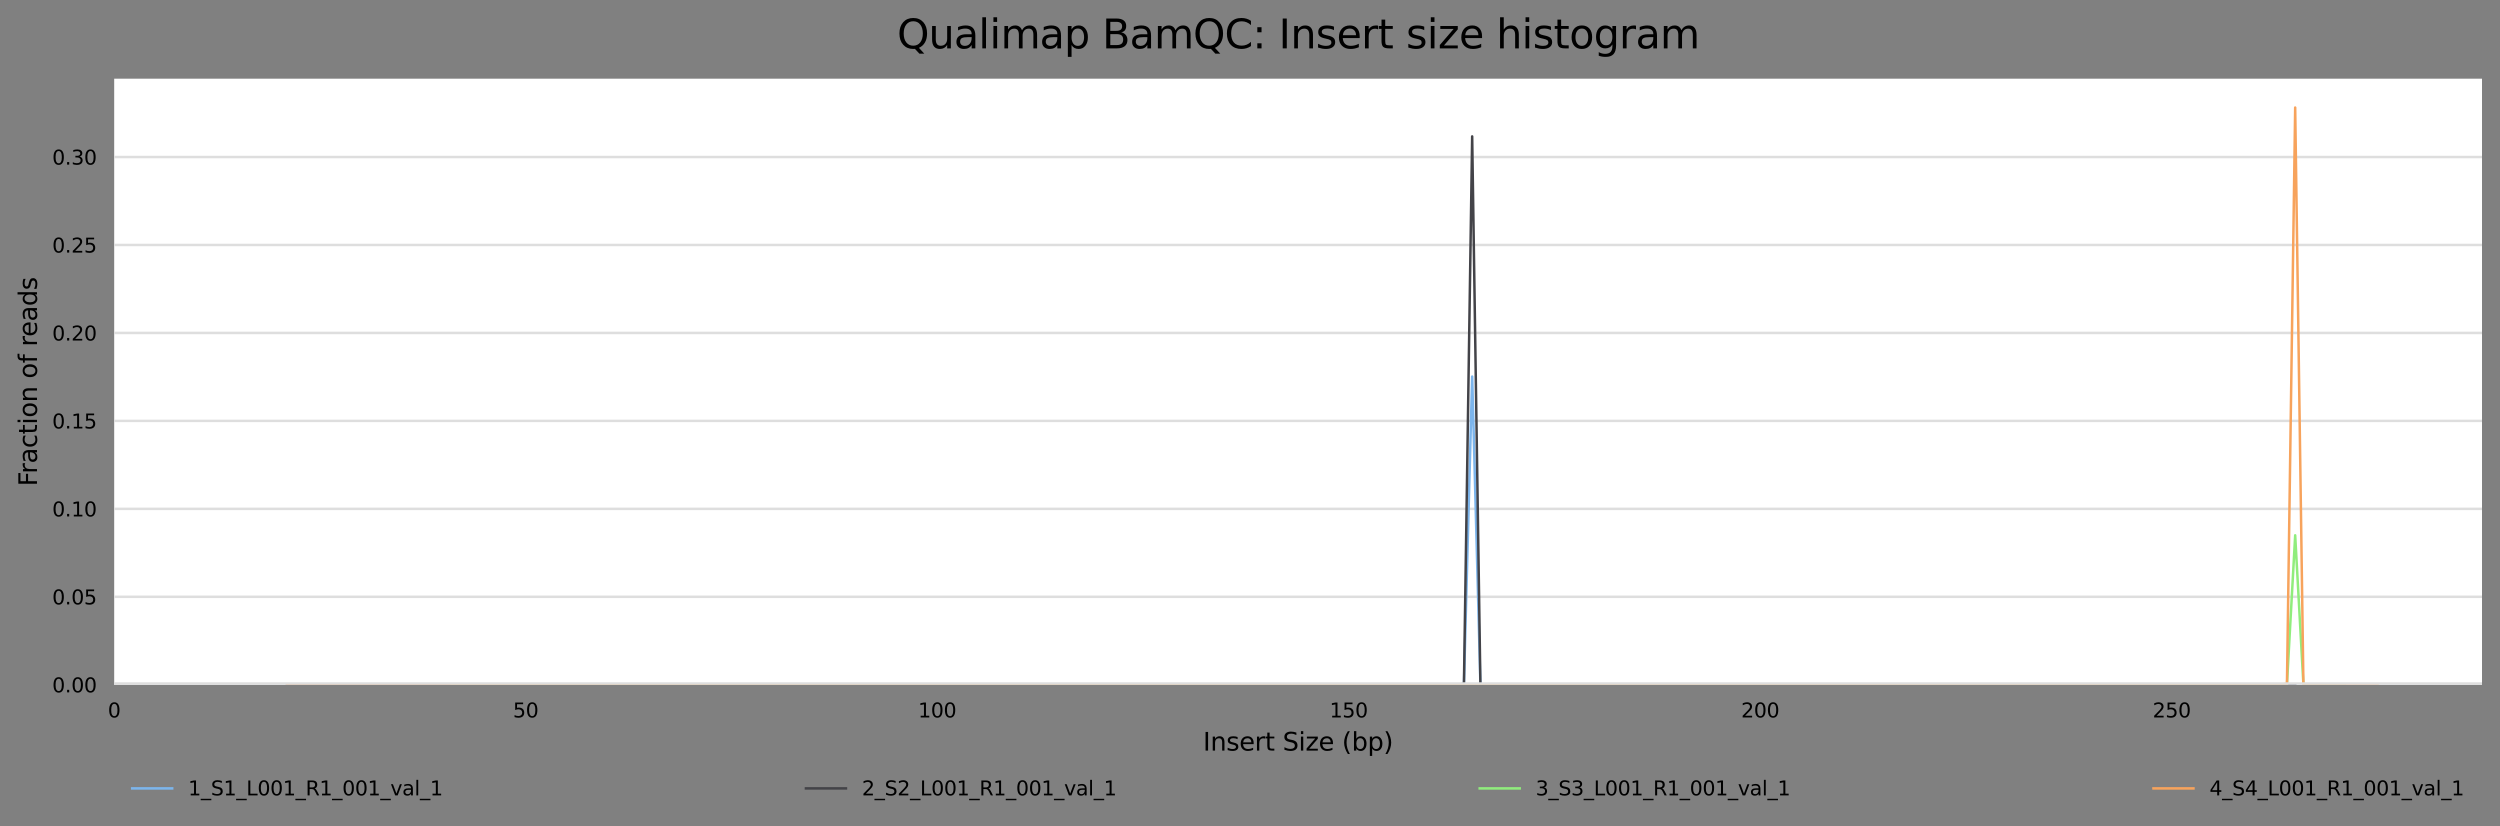 <?xml version="1.0" encoding="utf-8" standalone="no"?>
<!DOCTYPE svg PUBLIC "-//W3C//DTD SVG 1.1//EN"
  "http://www.w3.org/Graphics/SVG/1.1/DTD/svg11.dtd">
<svg height="330.542pt" version="1.1" viewBox="0 0 1000.301 330.542" width="1000.301pt" xmlns="http://www.w3.org/2000/svg" xmlns:xlink="http://www.w3.org/1999/xlink">
 <rect x="0" y="0" width="1000.301" height="330.542" fill="#808080" stroke="none"/>
 <defs>
  <style type="text/css">*{stroke-linecap:butt;stroke-linejoin:round;}</style>
 </defs>
 <g id="figure_1">
  <g id="axes_1">
   <g id="patch_1">
    <path d="M 45.691 273.99 
L 993.101 273.99 
L 993.101 31.483 
L 45.691 31.483 
z
" style="fill:#ffffff;"/>
   </g>
   <g id="matplotlib.axis_1">
    <g id="xtick_1">
     <g id="text_1">
      <!-- 0 -->
      <g transform="translate(43.146 287.069)scale(0.08 -0.08)">
       <defs>
        <path d="M 2034 4250 
Q 1547 4250 1301 3770 
Q 1056 3291 1056 2328 
Q 1056 1369 1301 889 
Q 1547 409 2034 409 
Q 2525 409 2770 889 
Q 3016 1369 3016 2328 
Q 3016 3291 2770 3770 
Q 2525 4250 2034 4250 
z
M 2034 4750 
Q 2819 4750 3233 4129 
Q 3647 3509 3647 2328 
Q 3647 1150 3233 529 
Q 2819 -91 2034 -91 
Q 1250 -91 836 529 
Q 422 1150 422 2328 
Q 422 3509 836 4129 
Q 1250 4750 2034 4750 
z
" id="DejaVuSans-30" transform="scale(0.016)"/>
       </defs>
       <use xlink:href="#DejaVuSans-30"/>
      </g>
     </g>
    </g>
    <g id="xtick_2">
     <g id="text_2">
      <!-- 50 -->
      <g transform="translate(205.253 287.069)scale(0.08 -0.08)">
       <defs>
        <path d="M 691 4666 
L 3169 4666 
L 3169 4134 
L 1269 4134 
L 1269 2991 
Q 1406 3038 1543 3061 
Q 1681 3084 1819 3084 
Q 2600 3084 3056 2656 
Q 3513 2228 3513 1497 
Q 3513 744 3044 326 
Q 2575 -91 1722 -91 
Q 1428 -91 1123 -41 
Q 819 9 494 109 
L 494 744 
Q 775 591 1075 516 
Q 1375 441 1709 441 
Q 2250 441 2565 725 
Q 2881 1009 2881 1497 
Q 2881 1984 2565 2268 
Q 2250 2553 1709 2553 
Q 1456 2553 1204 2497 
Q 953 2441 691 2322 
L 691 4666 
z
" id="DejaVuSans-35" transform="scale(0.016)"/>
       </defs>
       <use xlink:href="#DejaVuSans-35"/>
       <use x="63.623" xlink:href="#DejaVuSans-30"/>
      </g>
     </g>
    </g>
    <g id="xtick_3">
     <g id="text_3">
      <!-- 100 -->
      <g transform="translate(367.36 287.069)scale(0.08 -0.08)">
       <defs>
        <path d="M 794 531 
L 1825 531 
L 1825 4091 
L 703 3866 
L 703 4441 
L 1819 4666 
L 2450 4666 
L 2450 531 
L 3481 531 
L 3481 0 
L 794 0 
L 794 531 
z
" id="DejaVuSans-31" transform="scale(0.016)"/>
       </defs>
       <use xlink:href="#DejaVuSans-31"/>
       <use x="63.623" xlink:href="#DejaVuSans-30"/>
       <use x="127.246" xlink:href="#DejaVuSans-30"/>
      </g>
     </g>
    </g>
    <g id="xtick_4">
     <g id="text_4">
      <!-- 150 -->
      <g transform="translate(532.013 287.069)scale(0.08 -0.08)">
       <use xlink:href="#DejaVuSans-31"/>
       <use x="63.623" xlink:href="#DejaVuSans-35"/>
       <use x="127.246" xlink:href="#DejaVuSans-30"/>
      </g>
     </g>
    </g>
    <g id="xtick_5">
     <g id="text_5">
      <!-- 200 -->
      <g transform="translate(696.665 287.069)scale(0.08 -0.08)">
       <defs>
        <path d="M 1228 531 
L 3431 531 
L 3431 0 
L 469 0 
L 469 531 
Q 828 903 1448 1529 
Q 2069 2156 2228 2338 
Q 2531 2678 2651 2914 
Q 2772 3150 2772 3378 
Q 2772 3750 2511 3984 
Q 2250 4219 1831 4219 
Q 1534 4219 1204 4116 
Q 875 4013 500 3803 
L 500 4441 
Q 881 4594 1212 4672 
Q 1544 4750 1819 4750 
Q 2544 4750 2975 4387 
Q 3406 4025 3406 3419 
Q 3406 3131 3298 2873 
Q 3191 2616 2906 2266 
Q 2828 2175 2409 1742 
Q 1991 1309 1228 531 
z
" id="DejaVuSans-32" transform="scale(0.016)"/>
       </defs>
       <use xlink:href="#DejaVuSans-32"/>
       <use x="63.623" xlink:href="#DejaVuSans-30"/>
       <use x="127.246" xlink:href="#DejaVuSans-30"/>
      </g>
     </g>
    </g>
    <g id="xtick_6">
     <g id="text_6">
      <!-- 250 -->
      <g transform="translate(861.318 287.069)scale(0.08 -0.08)">
       <use xlink:href="#DejaVuSans-32"/>
       <use x="63.623" xlink:href="#DejaVuSans-35"/>
       <use x="127.246" xlink:href="#DejaVuSans-30"/>
      </g>
     </g>
    </g>
    <g id="text_7">
     <!-- Insert Size (bp) -->
     <g transform="translate(481.363 300.331)scale(0.1 -0.1)">
      <defs>
       <path d="M 628 4666 
L 1259 4666 
L 1259 0 
L 628 0 
L 628 4666 
z
" id="DejaVuSans-49" transform="scale(0.016)"/>
       <path d="M 3513 2113 
L 3513 0 
L 2938 0 
L 2938 2094 
Q 2938 2591 2744 2837 
Q 2550 3084 2163 3084 
Q 1697 3084 1428 2787 
Q 1159 2491 1159 1978 
L 1159 0 
L 581 0 
L 581 3500 
L 1159 3500 
L 1159 2956 
Q 1366 3272 1645 3428 
Q 1925 3584 2291 3584 
Q 2894 3584 3203 3211 
Q 3513 2838 3513 2113 
z
" id="DejaVuSans-6e" transform="scale(0.016)"/>
       <path d="M 2834 3397 
L 2834 2853 
Q 2591 2978 2328 3040 
Q 2066 3103 1784 3103 
Q 1356 3103 1142 2972 
Q 928 2841 928 2578 
Q 928 2378 1081 2264 
Q 1234 2150 1697 2047 
L 1894 2003 
Q 2506 1872 2764 1633 
Q 3022 1394 3022 966 
Q 3022 478 2636 193 
Q 2250 -91 1575 -91 
Q 1294 -91 989 -36 
Q 684 19 347 128 
L 347 722 
Q 666 556 975 473 
Q 1284 391 1588 391 
Q 1994 391 2212 530 
Q 2431 669 2431 922 
Q 2431 1156 2273 1281 
Q 2116 1406 1581 1522 
L 1381 1569 
Q 847 1681 609 1914 
Q 372 2147 372 2553 
Q 372 3047 722 3315 
Q 1072 3584 1716 3584 
Q 2034 3584 2315 3537 
Q 2597 3491 2834 3397 
z
" id="DejaVuSans-73" transform="scale(0.016)"/>
       <path d="M 3597 1894 
L 3597 1613 
L 953 1613 
Q 991 1019 1311 708 
Q 1631 397 2203 397 
Q 2534 397 2845 478 
Q 3156 559 3463 722 
L 3463 178 
Q 3153 47 2828 -22 
Q 2503 -91 2169 -91 
Q 1331 -91 842 396 
Q 353 884 353 1716 
Q 353 2575 817 3079 
Q 1281 3584 2069 3584 
Q 2775 3584 3186 3129 
Q 3597 2675 3597 1894 
z
M 3022 2063 
Q 3016 2534 2758 2815 
Q 2500 3097 2075 3097 
Q 1594 3097 1305 2825 
Q 1016 2553 972 2059 
L 3022 2063 
z
" id="DejaVuSans-65" transform="scale(0.016)"/>
       <path d="M 2631 2963 
Q 2534 3019 2420 3045 
Q 2306 3072 2169 3072 
Q 1681 3072 1420 2755 
Q 1159 2438 1159 1844 
L 1159 0 
L 581 0 
L 581 3500 
L 1159 3500 
L 1159 2956 
Q 1341 3275 1631 3429 
Q 1922 3584 2338 3584 
Q 2397 3584 2469 3576 
Q 2541 3569 2628 3553 
L 2631 2963 
z
" id="DejaVuSans-72" transform="scale(0.016)"/>
       <path d="M 1172 4494 
L 1172 3500 
L 2356 3500 
L 2356 3053 
L 1172 3053 
L 1172 1153 
Q 1172 725 1289 603 
Q 1406 481 1766 481 
L 2356 481 
L 2356 0 
L 1766 0 
Q 1100 0 847 248 
Q 594 497 594 1153 
L 594 3053 
L 172 3053 
L 172 3500 
L 594 3500 
L 594 4494 
L 1172 4494 
z
" id="DejaVuSans-74" transform="scale(0.016)"/>
       <path id="DejaVuSans-20" transform="scale(0.016)"/>
       <path d="M 3425 4513 
L 3425 3897 
Q 3066 4069 2747 4153 
Q 2428 4238 2131 4238 
Q 1616 4238 1336 4038 
Q 1056 3838 1056 3469 
Q 1056 3159 1242 3001 
Q 1428 2844 1947 2747 
L 2328 2669 
Q 3034 2534 3370 2195 
Q 3706 1856 3706 1288 
Q 3706 609 3251 259 
Q 2797 -91 1919 -91 
Q 1588 -91 1214 -16 
Q 841 59 441 206 
L 441 856 
Q 825 641 1194 531 
Q 1563 422 1919 422 
Q 2459 422 2753 634 
Q 3047 847 3047 1241 
Q 3047 1584 2836 1778 
Q 2625 1972 2144 2069 
L 1759 2144 
Q 1053 2284 737 2584 
Q 422 2884 422 3419 
Q 422 4038 858 4394 
Q 1294 4750 2059 4750 
Q 2388 4750 2728 4690 
Q 3069 4631 3425 4513 
z
" id="DejaVuSans-53" transform="scale(0.016)"/>
       <path d="M 603 3500 
L 1178 3500 
L 1178 0 
L 603 0 
L 603 3500 
z
M 603 4863 
L 1178 4863 
L 1178 4134 
L 603 4134 
L 603 4863 
z
" id="DejaVuSans-69" transform="scale(0.016)"/>
       <path d="M 353 3500 
L 3084 3500 
L 3084 2975 
L 922 459 
L 3084 459 
L 3084 0 
L 275 0 
L 275 525 
L 2438 3041 
L 353 3041 
L 353 3500 
z
" id="DejaVuSans-7a" transform="scale(0.016)"/>
       <path d="M 1984 4856 
Q 1566 4138 1362 3434 
Q 1159 2731 1159 2009 
Q 1159 1288 1364 580 
Q 1569 -128 1984 -844 
L 1484 -844 
Q 1016 -109 783 600 
Q 550 1309 550 2009 
Q 550 2706 781 3412 
Q 1013 4119 1484 4856 
L 1984 4856 
z
" id="DejaVuSans-28" transform="scale(0.016)"/>
       <path d="M 3116 1747 
Q 3116 2381 2855 2742 
Q 2594 3103 2138 3103 
Q 1681 3103 1420 2742 
Q 1159 2381 1159 1747 
Q 1159 1113 1420 752 
Q 1681 391 2138 391 
Q 2594 391 2855 752 
Q 3116 1113 3116 1747 
z
M 1159 2969 
Q 1341 3281 1617 3432 
Q 1894 3584 2278 3584 
Q 2916 3584 3314 3078 
Q 3713 2572 3713 1747 
Q 3713 922 3314 415 
Q 2916 -91 2278 -91 
Q 1894 -91 1617 61 
Q 1341 213 1159 525 
L 1159 0 
L 581 0 
L 581 4863 
L 1159 4863 
L 1159 2969 
z
" id="DejaVuSans-62" transform="scale(0.016)"/>
       <path d="M 1159 525 
L 1159 -1331 
L 581 -1331 
L 581 3500 
L 1159 3500 
L 1159 2969 
Q 1341 3281 1617 3432 
Q 1894 3584 2278 3584 
Q 2916 3584 3314 3078 
Q 3713 2572 3713 1747 
Q 3713 922 3314 415 
Q 2916 -91 2278 -91 
Q 1894 -91 1617 61 
Q 1341 213 1159 525 
z
M 3116 1747 
Q 3116 2381 2855 2742 
Q 2594 3103 2138 3103 
Q 1681 3103 1420 2742 
Q 1159 2381 1159 1747 
Q 1159 1113 1420 752 
Q 1681 391 2138 391 
Q 2594 391 2855 752 
Q 3116 1113 3116 1747 
z
" id="DejaVuSans-70" transform="scale(0.016)"/>
       <path d="M 513 4856 
L 1013 4856 
Q 1481 4119 1714 3412 
Q 1947 2706 1947 2009 
Q 1947 1309 1714 600 
Q 1481 -109 1013 -844 
L 513 -844 
Q 928 -128 1133 580 
Q 1338 1288 1338 2009 
Q 1338 2731 1133 3434 
Q 928 4138 513 4856 
z
" id="DejaVuSans-29" transform="scale(0.016)"/>
      </defs>
      <use xlink:href="#DejaVuSans-49"/>
      <use x="29.492" xlink:href="#DejaVuSans-6e"/>
      <use x="92.871" xlink:href="#DejaVuSans-73"/>
      <use x="144.971" xlink:href="#DejaVuSans-65"/>
      <use x="206.494" xlink:href="#DejaVuSans-72"/>
      <use x="247.607" xlink:href="#DejaVuSans-74"/>
      <use x="286.816" xlink:href="#DejaVuSans-20"/>
      <use x="318.604" xlink:href="#DejaVuSans-53"/>
      <use x="382.08" xlink:href="#DejaVuSans-69"/>
      <use x="409.863" xlink:href="#DejaVuSans-7a"/>
      <use x="462.354" xlink:href="#DejaVuSans-65"/>
      <use x="523.877" xlink:href="#DejaVuSans-20"/>
      <use x="555.664" xlink:href="#DejaVuSans-28"/>
      <use x="594.678" xlink:href="#DejaVuSans-62"/>
      <use x="658.154" xlink:href="#DejaVuSans-70"/>
      <use x="721.631" xlink:href="#DejaVuSans-29"/>
     </g>
    </g>
   </g>
   <g id="matplotlib.axis_2">
    <g id="ytick_1">
     <g id="line2d_1">
      <path clip-path="url(#pbafa16d739)" d="M 45.691 273.99 
L 993.101 273.99 
" style="fill:none;stroke:#dedede;stroke-linecap:square;"/>
     </g>
     <g id="text_8">
      <!-- 0.00 -->
      <g transform="translate(20.878 277.029)scale(0.08 -0.08)">
       <defs>
        <path d="M 684 794 
L 1344 794 
L 1344 0 
L 684 0 
L 684 794 
z
" id="DejaVuSans-2e" transform="scale(0.016)"/>
       </defs>
       <use xlink:href="#DejaVuSans-30"/>
       <use x="63.623" xlink:href="#DejaVuSans-2e"/>
       <use x="95.41" xlink:href="#DejaVuSans-30"/>
       <use x="159.033" xlink:href="#DejaVuSans-30"/>
      </g>
     </g>
    </g>
    <g id="ytick_2">
     <g id="line2d_2">
      <path clip-path="url(#pbafa16d739)" d="M 45.691 238.796 
L 993.101 238.796 
" style="fill:none;stroke:#dedede;stroke-linecap:square;"/>
     </g>
     <g id="text_9">
      <!-- 0.05 -->
      <g transform="translate(20.878 241.836)scale(0.08 -0.08)">
       <use xlink:href="#DejaVuSans-30"/>
       <use x="63.623" xlink:href="#DejaVuSans-2e"/>
       <use x="95.41" xlink:href="#DejaVuSans-30"/>
       <use x="159.033" xlink:href="#DejaVuSans-35"/>
      </g>
     </g>
    </g>
    <g id="ytick_3">
     <g id="line2d_3">
      <path clip-path="url(#pbafa16d739)" d="M 45.691 203.603 
L 993.101 203.603 
" style="fill:none;stroke:#dedede;stroke-linecap:square;"/>
     </g>
     <g id="text_10">
      <!-- 0.10 -->
      <g transform="translate(20.878 206.642)scale(0.08 -0.08)">
       <use xlink:href="#DejaVuSans-30"/>
       <use x="63.623" xlink:href="#DejaVuSans-2e"/>
       <use x="95.41" xlink:href="#DejaVuSans-31"/>
       <use x="159.033" xlink:href="#DejaVuSans-30"/>
      </g>
     </g>
    </g>
    <g id="ytick_4">
     <g id="line2d_4">
      <path clip-path="url(#pbafa16d739)" d="M 45.691 168.409 
L 993.101 168.409 
" style="fill:none;stroke:#dedede;stroke-linecap:square;"/>
     </g>
     <g id="text_11">
      <!-- 0.15 -->
      <g transform="translate(20.878 171.448)scale(0.08 -0.08)">
       <use xlink:href="#DejaVuSans-30"/>
       <use x="63.623" xlink:href="#DejaVuSans-2e"/>
       <use x="95.41" xlink:href="#DejaVuSans-31"/>
       <use x="159.033" xlink:href="#DejaVuSans-35"/>
      </g>
     </g>
    </g>
    <g id="ytick_5">
     <g id="line2d_5">
      <path clip-path="url(#pbafa16d739)" d="M 45.691 133.215 
L 993.101 133.215 
" style="fill:none;stroke:#dedede;stroke-linecap:square;"/>
     </g>
     <g id="text_12">
      <!-- 0.20 -->
      <g transform="translate(20.878 136.255)scale(0.08 -0.08)">
       <use xlink:href="#DejaVuSans-30"/>
       <use x="63.623" xlink:href="#DejaVuSans-2e"/>
       <use x="95.41" xlink:href="#DejaVuSans-32"/>
       <use x="159.033" xlink:href="#DejaVuSans-30"/>
      </g>
     </g>
    </g>
    <g id="ytick_6">
     <g id="line2d_6">
      <path clip-path="url(#pbafa16d739)" d="M 45.691 98.022 
L 993.101 98.022 
" style="fill:none;stroke:#dedede;stroke-linecap:square;"/>
     </g>
     <g id="text_13">
      <!-- 0.25 -->
      <g transform="translate(20.878 101.061)scale(0.08 -0.08)">
       <use xlink:href="#DejaVuSans-30"/>
       <use x="63.623" xlink:href="#DejaVuSans-2e"/>
       <use x="95.41" xlink:href="#DejaVuSans-32"/>
       <use x="159.033" xlink:href="#DejaVuSans-35"/>
      </g>
     </g>
    </g>
    <g id="ytick_7">
     <g id="line2d_7">
      <path clip-path="url(#pbafa16d739)" d="M 45.691 62.828 
L 993.101 62.828 
" style="fill:none;stroke:#dedede;stroke-linecap:square;"/>
     </g>
     <g id="text_14">
      <!-- 0.30 -->
      <g transform="translate(20.878 65.867)scale(0.08 -0.08)">
       <defs>
        <path d="M 2597 2516 
Q 3050 2419 3304 2112 
Q 3559 1806 3559 1356 
Q 3559 666 3084 287 
Q 2609 -91 1734 -91 
Q 1441 -91 1130 -33 
Q 819 25 488 141 
L 488 750 
Q 750 597 1062 519 
Q 1375 441 1716 441 
Q 2309 441 2620 675 
Q 2931 909 2931 1356 
Q 2931 1769 2642 2001 
Q 2353 2234 1838 2234 
L 1294 2234 
L 1294 2753 
L 1863 2753 
Q 2328 2753 2575 2939 
Q 2822 3125 2822 3475 
Q 2822 3834 2567 4026 
Q 2313 4219 1838 4219 
Q 1578 4219 1281 4162 
Q 984 4106 628 3988 
L 628 4550 
Q 988 4650 1302 4700 
Q 1616 4750 1894 4750 
Q 2613 4750 3031 4423 
Q 3450 4097 3450 3541 
Q 3450 3153 3228 2886 
Q 3006 2619 2597 2516 
z
" id="DejaVuSans-33" transform="scale(0.016)"/>
       </defs>
       <use xlink:href="#DejaVuSans-30"/>
       <use x="63.623" xlink:href="#DejaVuSans-2e"/>
       <use x="95.41" xlink:href="#DejaVuSans-33"/>
       <use x="159.033" xlink:href="#DejaVuSans-30"/>
      </g>
     </g>
    </g>
    <g id="text_15">
     <!-- Fraction of reads -->
     <g transform="translate(14.798 194.556)rotate(-90)scale(0.1 -0.1)">
      <defs>
       <path d="M 628 4666 
L 3309 4666 
L 3309 4134 
L 1259 4134 
L 1259 2759 
L 3109 2759 
L 3109 2228 
L 1259 2228 
L 1259 0 
L 628 0 
L 628 4666 
z
" id="DejaVuSans-46" transform="scale(0.016)"/>
       <path d="M 2194 1759 
Q 1497 1759 1228 1600 
Q 959 1441 959 1056 
Q 959 750 1161 570 
Q 1363 391 1709 391 
Q 2188 391 2477 730 
Q 2766 1069 2766 1631 
L 2766 1759 
L 2194 1759 
z
M 3341 1997 
L 3341 0 
L 2766 0 
L 2766 531 
Q 2569 213 2275 61 
Q 1981 -91 1556 -91 
Q 1019 -91 701 211 
Q 384 513 384 1019 
Q 384 1609 779 1909 
Q 1175 2209 1959 2209 
L 2766 2209 
L 2766 2266 
Q 2766 2663 2505 2880 
Q 2244 3097 1772 3097 
Q 1472 3097 1187 3025 
Q 903 2953 641 2809 
L 641 3341 
Q 956 3463 1253 3523 
Q 1550 3584 1831 3584 
Q 2591 3584 2966 3190 
Q 3341 2797 3341 1997 
z
" id="DejaVuSans-61" transform="scale(0.016)"/>
       <path d="M 3122 3366 
L 3122 2828 
Q 2878 2963 2633 3030 
Q 2388 3097 2138 3097 
Q 1578 3097 1268 2742 
Q 959 2388 959 1747 
Q 959 1106 1268 751 
Q 1578 397 2138 397 
Q 2388 397 2633 464 
Q 2878 531 3122 666 
L 3122 134 
Q 2881 22 2623 -34 
Q 2366 -91 2075 -91 
Q 1284 -91 818 406 
Q 353 903 353 1747 
Q 353 2603 823 3093 
Q 1294 3584 2113 3584 
Q 2378 3584 2631 3529 
Q 2884 3475 3122 3366 
z
" id="DejaVuSans-63" transform="scale(0.016)"/>
       <path d="M 1959 3097 
Q 1497 3097 1228 2736 
Q 959 2375 959 1747 
Q 959 1119 1226 758 
Q 1494 397 1959 397 
Q 2419 397 2687 759 
Q 2956 1122 2956 1747 
Q 2956 2369 2687 2733 
Q 2419 3097 1959 3097 
z
M 1959 3584 
Q 2709 3584 3137 3096 
Q 3566 2609 3566 1747 
Q 3566 888 3137 398 
Q 2709 -91 1959 -91 
Q 1206 -91 779 398 
Q 353 888 353 1747 
Q 353 2609 779 3096 
Q 1206 3584 1959 3584 
z
" id="DejaVuSans-6f" transform="scale(0.016)"/>
       <path d="M 2375 4863 
L 2375 4384 
L 1825 4384 
Q 1516 4384 1395 4259 
Q 1275 4134 1275 3809 
L 1275 3500 
L 2222 3500 
L 2222 3053 
L 1275 3053 
L 1275 0 
L 697 0 
L 697 3053 
L 147 3053 
L 147 3500 
L 697 3500 
L 697 3744 
Q 697 4328 969 4595 
Q 1241 4863 1831 4863 
L 2375 4863 
z
" id="DejaVuSans-66" transform="scale(0.016)"/>
       <path d="M 2906 2969 
L 2906 4863 
L 3481 4863 
L 3481 0 
L 2906 0 
L 2906 525 
Q 2725 213 2448 61 
Q 2172 -91 1784 -91 
Q 1150 -91 751 415 
Q 353 922 353 1747 
Q 353 2572 751 3078 
Q 1150 3584 1784 3584 
Q 2172 3584 2448 3432 
Q 2725 3281 2906 2969 
z
M 947 1747 
Q 947 1113 1208 752 
Q 1469 391 1925 391 
Q 2381 391 2643 752 
Q 2906 1113 2906 1747 
Q 2906 2381 2643 2742 
Q 2381 3103 1925 3103 
Q 1469 3103 1208 2742 
Q 947 2381 947 1747 
z
" id="DejaVuSans-64" transform="scale(0.016)"/>
      </defs>
      <use xlink:href="#DejaVuSans-46"/>
      <use x="50.27" xlink:href="#DejaVuSans-72"/>
      <use x="91.383" xlink:href="#DejaVuSans-61"/>
      <use x="152.662" xlink:href="#DejaVuSans-63"/>
      <use x="207.643" xlink:href="#DejaVuSans-74"/>
      <use x="246.852" xlink:href="#DejaVuSans-69"/>
      <use x="274.635" xlink:href="#DejaVuSans-6f"/>
      <use x="335.816" xlink:href="#DejaVuSans-6e"/>
      <use x="399.195" xlink:href="#DejaVuSans-20"/>
      <use x="430.982" xlink:href="#DejaVuSans-6f"/>
      <use x="492.164" xlink:href="#DejaVuSans-66"/>
      <use x="527.369" xlink:href="#DejaVuSans-20"/>
      <use x="559.156" xlink:href="#DejaVuSans-72"/>
      <use x="598.02" xlink:href="#DejaVuSans-65"/>
      <use x="659.543" xlink:href="#DejaVuSans-61"/>
      <use x="720.822" xlink:href="#DejaVuSans-64"/>
      <use x="784.299" xlink:href="#DejaVuSans-73"/>
     </g>
    </g>
   </g>
   <g id="line2d_8">
    <path clip-path="url(#pbafa16d739)" d="M 223.515 273.989 
L 292.669 273.982 
L 302.548 273.881 
L 328.893 273.989 
L 342.065 273.989 
L 546.234 273.987 
L 549.527 273.989 
L 552.82 273.987 
L 556.113 273.987 
L 559.406 273.981 
L 562.699 273.985 
L 565.992 273.988 
L 569.285 273.983 
L 572.578 273.984 
L 575.871 273.987 
L 579.164 273.982 
L 582.457 273.977 
L 585.751 273.806 
L 589.044 150.671 
L 592.337 273.868 
L 595.63 273.988 
L 598.923 273.989 
L 602.216 273.989 
L 605.509 273.989 
L 608.802 273.989 
L 612.095 273.989 
L 615.388 273.989 
L 621.974 273.989 
L 645.025 273.989 
L 911.762 273.989 
L 918.348 273.987 
" style="fill:none;stroke:#7cb5ec;stroke-linecap:square;"/>
   </g>
   <g id="line2d_9">
    <path clip-path="url(#pbafa16d739)" d="M 114.845 273.987 
L 292.669 273.989 
L 302.548 273.965 
L 328.893 273.989 
L 332.186 273.989 
L 546.234 273.984 
L 549.527 273.987 
L 552.82 273.984 
L 556.113 273.983 
L 559.406 273.98 
L 562.699 273.975 
L 565.992 273.987 
L 569.285 273.982 
L 572.578 273.977 
L 575.871 273.985 
L 579.164 273.975 
L 582.457 273.963 
L 585.751 273.64 
L 589.044 54.578 
L 592.337 273.766 
L 595.63 273.988 
L 598.923 273.989 
L 602.216 273.989 
L 608.802 273.989 
L 612.095 273.988 
L 621.974 273.989 
L 631.853 273.989 
L 635.146 273.989 
L 911.762 273.984 
L 918.348 273.985 
" style="fill:none;stroke:#434348;stroke-linecap:square;"/>
   </g>
   <g id="line2d_10">
    <path clip-path="url(#pbafa16d739)" d="M 180.706 273.985 
L 200.464 273.989 
L 243.274 273.946 
L 269.618 273.989 
L 292.669 273.989 
L 328.893 273.989 
L 332.186 273.987 
L 338.772 273.987 
L 358.53 273.965 
L 371.702 273.987 
L 374.995 273.989 
L 526.476 273.989 
L 549.527 273.965 
L 589.044 273.987 
L 654.905 273.987 
L 691.128 273.988 
L 701.007 273.988 
L 839.315 273.98 
L 868.953 273.988 
L 872.246 273.989 
L 875.539 273.989 
L 882.125 273.987 
L 885.418 273.989 
L 888.711 273.988 
L 892.004 273.989 
L 895.297 273.987 
L 898.59 273.989 
L 901.883 273.987 
L 905.176 273.982 
L 908.469 273.982 
L 911.762 273.976 
L 915.055 273.902 
L 918.348 214.185 
L 921.641 273.913 
L 938.107 273.989 
" style="fill:none;stroke:#90ed7d;stroke-linecap:square;"/>
   </g>
   <g id="line2d_11">
    <path clip-path="url(#pbafa16d739)" d="M 114.845 273.989 
L 124.724 273.989 
L 180.706 273.989 
L 243.274 273.987 
L 332.186 273.984 
L 358.53 273.987 
L 371.702 273.989 
L 546.234 273.989 
L 549.527 273.96 
L 589.044 273.984 
L 595.63 273.989 
L 651.612 273.989 
L 677.956 273.989 
L 691.128 273.989 
L 701.007 273.989 
L 839.315 273.981 
L 868.953 273.988 
L 872.246 273.989 
L 875.539 273.985 
L 878.832 273.987 
L 882.125 273.98 
L 885.418 273.984 
L 888.711 273.981 
L 892.004 273.981 
L 895.297 273.977 
L 898.59 273.987 
L 901.883 273.979 
L 905.176 273.972 
L 908.469 273.96 
L 911.762 273.939 
L 915.055 273.63 
L 918.348 43.031 
L 921.641 273.71 
L 924.935 273.987 
L 928.228 273.989 
L 931.521 273.989 
L 934.814 273.989 
L 951.279 273.989 
" style="fill:none;stroke:#f7a35c;stroke-linecap:square;"/>
   </g>
   <g id="line2d_12">
    <path clip-path="url(#pbafa16d739)" d="M 45.691 273.99 
L 993.101 273.99 
" style="fill:none;stroke:#dedede;stroke-linecap:square;stroke-width:2;"/>
   </g>
   <g id="text_16">
    <!-- Qualimap BamQC: Insert size histogram -->
    <g transform="translate(358.964 19.358)scale(0.16 -0.16)">
     <defs>
      <path d="M 2522 4238 
Q 1834 4238 1429 3725 
Q 1025 3213 1025 2328 
Q 1025 1447 1429 934 
Q 1834 422 2522 422 
Q 3209 422 3611 934 
Q 4013 1447 4013 2328 
Q 4013 3213 3611 3725 
Q 3209 4238 2522 4238 
z
M 3406 84 
L 4238 -825 
L 3475 -825 
L 2784 -78 
Q 2681 -84 2626 -87 
Q 2572 -91 2522 -91 
Q 1538 -91 948 567 
Q 359 1225 359 2328 
Q 359 3434 948 4092 
Q 1538 4750 2522 4750 
Q 3503 4750 4090 4092 
Q 4678 3434 4678 2328 
Q 4678 1516 4351 937 
Q 4025 359 3406 84 
z
" id="DejaVuSans-51" transform="scale(0.016)"/>
      <path d="M 544 1381 
L 544 3500 
L 1119 3500 
L 1119 1403 
Q 1119 906 1312 657 
Q 1506 409 1894 409 
Q 2359 409 2629 706 
Q 2900 1003 2900 1516 
L 2900 3500 
L 3475 3500 
L 3475 0 
L 2900 0 
L 2900 538 
Q 2691 219 2414 64 
Q 2138 -91 1772 -91 
Q 1169 -91 856 284 
Q 544 659 544 1381 
z
M 1991 3584 
L 1991 3584 
z
" id="DejaVuSans-75" transform="scale(0.016)"/>
      <path d="M 603 4863 
L 1178 4863 
L 1178 0 
L 603 0 
L 603 4863 
z
" id="DejaVuSans-6c" transform="scale(0.016)"/>
      <path d="M 3328 2828 
Q 3544 3216 3844 3400 
Q 4144 3584 4550 3584 
Q 5097 3584 5394 3201 
Q 5691 2819 5691 2113 
L 5691 0 
L 5113 0 
L 5113 2094 
Q 5113 2597 4934 2840 
Q 4756 3084 4391 3084 
Q 3944 3084 3684 2787 
Q 3425 2491 3425 1978 
L 3425 0 
L 2847 0 
L 2847 2094 
Q 2847 2600 2669 2842 
Q 2491 3084 2119 3084 
Q 1678 3084 1418 2786 
Q 1159 2488 1159 1978 
L 1159 0 
L 581 0 
L 581 3500 
L 1159 3500 
L 1159 2956 
Q 1356 3278 1631 3431 
Q 1906 3584 2284 3584 
Q 2666 3584 2933 3390 
Q 3200 3197 3328 2828 
z
" id="DejaVuSans-6d" transform="scale(0.016)"/>
      <path d="M 1259 2228 
L 1259 519 
L 2272 519 
Q 2781 519 3026 730 
Q 3272 941 3272 1375 
Q 3272 1813 3026 2020 
Q 2781 2228 2272 2228 
L 1259 2228 
z
M 1259 4147 
L 1259 2741 
L 2194 2741 
Q 2656 2741 2882 2914 
Q 3109 3088 3109 3444 
Q 3109 3797 2882 3972 
Q 2656 4147 2194 4147 
L 1259 4147 
z
M 628 4666 
L 2241 4666 
Q 2963 4666 3353 4366 
Q 3744 4066 3744 3513 
Q 3744 3084 3544 2831 
Q 3344 2578 2956 2516 
Q 3422 2416 3680 2098 
Q 3938 1781 3938 1306 
Q 3938 681 3513 340 
Q 3088 0 2303 0 
L 628 0 
L 628 4666 
z
" id="DejaVuSans-42" transform="scale(0.016)"/>
      <path d="M 4122 4306 
L 4122 3641 
Q 3803 3938 3442 4084 
Q 3081 4231 2675 4231 
Q 1875 4231 1450 3742 
Q 1025 3253 1025 2328 
Q 1025 1406 1450 917 
Q 1875 428 2675 428 
Q 3081 428 3442 575 
Q 3803 722 4122 1019 
L 4122 359 
Q 3791 134 3420 21 
Q 3050 -91 2638 -91 
Q 1578 -91 968 557 
Q 359 1206 359 2328 
Q 359 3453 968 4101 
Q 1578 4750 2638 4750 
Q 3056 4750 3426 4639 
Q 3797 4528 4122 4306 
z
" id="DejaVuSans-43" transform="scale(0.016)"/>
      <path d="M 750 794 
L 1409 794 
L 1409 0 
L 750 0 
L 750 794 
z
M 750 3309 
L 1409 3309 
L 1409 2516 
L 750 2516 
L 750 3309 
z
" id="DejaVuSans-3a" transform="scale(0.016)"/>
      <path d="M 3513 2113 
L 3513 0 
L 2938 0 
L 2938 2094 
Q 2938 2591 2744 2837 
Q 2550 3084 2163 3084 
Q 1697 3084 1428 2787 
Q 1159 2491 1159 1978 
L 1159 0 
L 581 0 
L 581 4863 
L 1159 4863 
L 1159 2956 
Q 1366 3272 1645 3428 
Q 1925 3584 2291 3584 
Q 2894 3584 3203 3211 
Q 3513 2838 3513 2113 
z
" id="DejaVuSans-68" transform="scale(0.016)"/>
      <path d="M 2906 1791 
Q 2906 2416 2648 2759 
Q 2391 3103 1925 3103 
Q 1463 3103 1205 2759 
Q 947 2416 947 1791 
Q 947 1169 1205 825 
Q 1463 481 1925 481 
Q 2391 481 2648 825 
Q 2906 1169 2906 1791 
z
M 3481 434 
Q 3481 -459 3084 -895 
Q 2688 -1331 1869 -1331 
Q 1566 -1331 1297 -1286 
Q 1028 -1241 775 -1147 
L 775 -588 
Q 1028 -725 1275 -790 
Q 1522 -856 1778 -856 
Q 2344 -856 2625 -561 
Q 2906 -266 2906 331 
L 2906 616 
Q 2728 306 2450 153 
Q 2172 0 1784 0 
Q 1141 0 747 490 
Q 353 981 353 1791 
Q 353 2603 747 3093 
Q 1141 3584 1784 3584 
Q 2172 3584 2450 3431 
Q 2728 3278 2906 2969 
L 2906 3500 
L 3481 3500 
L 3481 434 
z
" id="DejaVuSans-67" transform="scale(0.016)"/>
     </defs>
     <use xlink:href="#DejaVuSans-51"/>
     <use x="78.711" xlink:href="#DejaVuSans-75"/>
     <use x="142.09" xlink:href="#DejaVuSans-61"/>
     <use x="203.369" xlink:href="#DejaVuSans-6c"/>
     <use x="231.152" xlink:href="#DejaVuSans-69"/>
     <use x="258.936" xlink:href="#DejaVuSans-6d"/>
     <use x="356.348" xlink:href="#DejaVuSans-61"/>
     <use x="417.627" xlink:href="#DejaVuSans-70"/>
     <use x="481.104" xlink:href="#DejaVuSans-20"/>
     <use x="512.891" xlink:href="#DejaVuSans-42"/>
     <use x="581.494" xlink:href="#DejaVuSans-61"/>
     <use x="642.773" xlink:href="#DejaVuSans-6d"/>
     <use x="740.186" xlink:href="#DejaVuSans-51"/>
     <use x="818.896" xlink:href="#DejaVuSans-43"/>
     <use x="888.721" xlink:href="#DejaVuSans-3a"/>
     <use x="922.412" xlink:href="#DejaVuSans-20"/>
     <use x="954.199" xlink:href="#DejaVuSans-49"/>
     <use x="983.691" xlink:href="#DejaVuSans-6e"/>
     <use x="1047.07" xlink:href="#DejaVuSans-73"/>
     <use x="1099.17" xlink:href="#DejaVuSans-65"/>
     <use x="1160.693" xlink:href="#DejaVuSans-72"/>
     <use x="1201.807" xlink:href="#DejaVuSans-74"/>
     <use x="1241.016" xlink:href="#DejaVuSans-20"/>
     <use x="1272.803" xlink:href="#DejaVuSans-73"/>
     <use x="1324.902" xlink:href="#DejaVuSans-69"/>
     <use x="1352.686" xlink:href="#DejaVuSans-7a"/>
     <use x="1405.176" xlink:href="#DejaVuSans-65"/>
     <use x="1466.699" xlink:href="#DejaVuSans-20"/>
     <use x="1498.486" xlink:href="#DejaVuSans-68"/>
     <use x="1561.865" xlink:href="#DejaVuSans-69"/>
     <use x="1589.648" xlink:href="#DejaVuSans-73"/>
     <use x="1641.748" xlink:href="#DejaVuSans-74"/>
     <use x="1680.957" xlink:href="#DejaVuSans-6f"/>
     <use x="1742.139" xlink:href="#DejaVuSans-67"/>
     <use x="1805.615" xlink:href="#DejaVuSans-72"/>
     <use x="1846.729" xlink:href="#DejaVuSans-61"/>
     <use x="1908.008" xlink:href="#DejaVuSans-6d"/>
    </g>
   </g>
   <g id="legend_1">
    <g id="line2d_13">
     <path d="M 52.891 315.455 
L 68.891 315.455 
" style="fill:none;stroke:#7cb5ec;stroke-linecap:square;"/>
    </g>
    <g id="line2d_14"/>
    <g id="text_17">
     <!-- 1_S1_L001_R1_001_val_1 -->
     <g transform="translate(75.291 318.255)scale(0.08 -0.08)">
      <defs>
       <path d="M 3263 -1063 
L 3263 -1509 
L -63 -1509 
L -63 -1063 
L 3263 -1063 
z
" id="DejaVuSans-5f" transform="scale(0.016)"/>
       <path d="M 628 4666 
L 1259 4666 
L 1259 531 
L 3531 531 
L 3531 0 
L 628 0 
L 628 4666 
z
" id="DejaVuSans-4c" transform="scale(0.016)"/>
       <path d="M 2841 2188 
Q 3044 2119 3236 1894 
Q 3428 1669 3622 1275 
L 4263 0 
L 3584 0 
L 2988 1197 
Q 2756 1666 2539 1819 
Q 2322 1972 1947 1972 
L 1259 1972 
L 1259 0 
L 628 0 
L 628 4666 
L 2053 4666 
Q 2853 4666 3247 4331 
Q 3641 3997 3641 3322 
Q 3641 2881 3436 2590 
Q 3231 2300 2841 2188 
z
M 1259 4147 
L 1259 2491 
L 2053 2491 
Q 2509 2491 2742 2702 
Q 2975 2913 2975 3322 
Q 2975 3731 2742 3939 
Q 2509 4147 2053 4147 
L 1259 4147 
z
" id="DejaVuSans-52" transform="scale(0.016)"/>
       <path d="M 191 3500 
L 800 3500 
L 1894 563 
L 2988 3500 
L 3597 3500 
L 2284 0 
L 1503 0 
L 191 3500 
z
" id="DejaVuSans-76" transform="scale(0.016)"/>
      </defs>
      <use xlink:href="#DejaVuSans-31"/>
      <use x="63.623" xlink:href="#DejaVuSans-5f"/>
      <use x="113.623" xlink:href="#DejaVuSans-53"/>
      <use x="177.1" xlink:href="#DejaVuSans-31"/>
      <use x="240.723" xlink:href="#DejaVuSans-5f"/>
      <use x="290.723" xlink:href="#DejaVuSans-4c"/>
      <use x="346.436" xlink:href="#DejaVuSans-30"/>
      <use x="410.059" xlink:href="#DejaVuSans-30"/>
      <use x="473.682" xlink:href="#DejaVuSans-31"/>
      <use x="537.305" xlink:href="#DejaVuSans-5f"/>
      <use x="587.305" xlink:href="#DejaVuSans-52"/>
      <use x="656.787" xlink:href="#DejaVuSans-31"/>
      <use x="720.41" xlink:href="#DejaVuSans-5f"/>
      <use x="770.41" xlink:href="#DejaVuSans-30"/>
      <use x="834.033" xlink:href="#DejaVuSans-30"/>
      <use x="897.656" xlink:href="#DejaVuSans-31"/>
      <use x="961.279" xlink:href="#DejaVuSans-5f"/>
      <use x="1011.279" xlink:href="#DejaVuSans-76"/>
      <use x="1070.459" xlink:href="#DejaVuSans-61"/>
      <use x="1131.738" xlink:href="#DejaVuSans-6c"/>
      <use x="1159.521" xlink:href="#DejaVuSans-5f"/>
      <use x="1209.521" xlink:href="#DejaVuSans-31"/>
     </g>
    </g>
    <g id="line2d_15">
     <path d="M 322.476 315.455 
L 338.476 315.455 
" style="fill:none;stroke:#434348;stroke-linecap:square;"/>
    </g>
    <g id="line2d_16"/>
    <g id="text_18">
     <!-- 2_S2_L001_R1_001_val_1 -->
     <g transform="translate(344.876 318.255)scale(0.08 -0.08)">
      <use xlink:href="#DejaVuSans-32"/>
      <use x="63.623" xlink:href="#DejaVuSans-5f"/>
      <use x="113.623" xlink:href="#DejaVuSans-53"/>
      <use x="177.1" xlink:href="#DejaVuSans-32"/>
      <use x="240.723" xlink:href="#DejaVuSans-5f"/>
      <use x="290.723" xlink:href="#DejaVuSans-4c"/>
      <use x="346.436" xlink:href="#DejaVuSans-30"/>
      <use x="410.059" xlink:href="#DejaVuSans-30"/>
      <use x="473.682" xlink:href="#DejaVuSans-31"/>
      <use x="537.305" xlink:href="#DejaVuSans-5f"/>
      <use x="587.305" xlink:href="#DejaVuSans-52"/>
      <use x="656.787" xlink:href="#DejaVuSans-31"/>
      <use x="720.41" xlink:href="#DejaVuSans-5f"/>
      <use x="770.41" xlink:href="#DejaVuSans-30"/>
      <use x="834.033" xlink:href="#DejaVuSans-30"/>
      <use x="897.656" xlink:href="#DejaVuSans-31"/>
      <use x="961.279" xlink:href="#DejaVuSans-5f"/>
      <use x="1011.279" xlink:href="#DejaVuSans-76"/>
      <use x="1070.459" xlink:href="#DejaVuSans-61"/>
      <use x="1131.738" xlink:href="#DejaVuSans-6c"/>
      <use x="1159.521" xlink:href="#DejaVuSans-5f"/>
      <use x="1209.521" xlink:href="#DejaVuSans-31"/>
     </g>
    </g>
    <g id="line2d_17">
     <path d="M 592.061 315.455 
L 608.061 315.455 
" style="fill:none;stroke:#90ed7d;stroke-linecap:square;"/>
    </g>
    <g id="line2d_18"/>
    <g id="text_19">
     <!-- 3_S3_L001_R1_001_val_1 -->
     <g transform="translate(614.461 318.255)scale(0.08 -0.08)">
      <use xlink:href="#DejaVuSans-33"/>
      <use x="63.623" xlink:href="#DejaVuSans-5f"/>
      <use x="113.623" xlink:href="#DejaVuSans-53"/>
      <use x="177.1" xlink:href="#DejaVuSans-33"/>
      <use x="240.723" xlink:href="#DejaVuSans-5f"/>
      <use x="290.723" xlink:href="#DejaVuSans-4c"/>
      <use x="346.436" xlink:href="#DejaVuSans-30"/>
      <use x="410.059" xlink:href="#DejaVuSans-30"/>
      <use x="473.682" xlink:href="#DejaVuSans-31"/>
      <use x="537.305" xlink:href="#DejaVuSans-5f"/>
      <use x="587.305" xlink:href="#DejaVuSans-52"/>
      <use x="656.787" xlink:href="#DejaVuSans-31"/>
      <use x="720.41" xlink:href="#DejaVuSans-5f"/>
      <use x="770.41" xlink:href="#DejaVuSans-30"/>
      <use x="834.033" xlink:href="#DejaVuSans-30"/>
      <use x="897.656" xlink:href="#DejaVuSans-31"/>
      <use x="961.279" xlink:href="#DejaVuSans-5f"/>
      <use x="1011.279" xlink:href="#DejaVuSans-76"/>
      <use x="1070.459" xlink:href="#DejaVuSans-61"/>
      <use x="1131.738" xlink:href="#DejaVuSans-6c"/>
      <use x="1159.521" xlink:href="#DejaVuSans-5f"/>
      <use x="1209.521" xlink:href="#DejaVuSans-31"/>
     </g>
    </g>
    <g id="line2d_19">
     <path d="M 861.646 315.455 
L 877.646 315.455 
" style="fill:none;stroke:#f7a35c;stroke-linecap:square;"/>
    </g>
    <g id="line2d_20"/>
    <g id="text_20">
     <!-- 4_S4_L001_R1_001_val_1 -->
     <g transform="translate(884.046 318.255)scale(0.08 -0.08)">
      <defs>
       <path d="M 2419 4116 
L 825 1625 
L 2419 1625 
L 2419 4116 
z
M 2253 4666 
L 3047 4666 
L 3047 1625 
L 3713 1625 
L 3713 1100 
L 3047 1100 
L 3047 0 
L 2419 0 
L 2419 1100 
L 313 1100 
L 313 1709 
L 2253 4666 
z
" id="DejaVuSans-34" transform="scale(0.016)"/>
      </defs>
      <use xlink:href="#DejaVuSans-34"/>
      <use x="63.623" xlink:href="#DejaVuSans-5f"/>
      <use x="113.623" xlink:href="#DejaVuSans-53"/>
      <use x="177.1" xlink:href="#DejaVuSans-34"/>
      <use x="240.723" xlink:href="#DejaVuSans-5f"/>
      <use x="290.723" xlink:href="#DejaVuSans-4c"/>
      <use x="346.436" xlink:href="#DejaVuSans-30"/>
      <use x="410.059" xlink:href="#DejaVuSans-30"/>
      <use x="473.682" xlink:href="#DejaVuSans-31"/>
      <use x="537.305" xlink:href="#DejaVuSans-5f"/>
      <use x="587.305" xlink:href="#DejaVuSans-52"/>
      <use x="656.787" xlink:href="#DejaVuSans-31"/>
      <use x="720.41" xlink:href="#DejaVuSans-5f"/>
      <use x="770.41" xlink:href="#DejaVuSans-30"/>
      <use x="834.033" xlink:href="#DejaVuSans-30"/>
      <use x="897.656" xlink:href="#DejaVuSans-31"/>
      <use x="961.279" xlink:href="#DejaVuSans-5f"/>
      <use x="1011.279" xlink:href="#DejaVuSans-76"/>
      <use x="1070.459" xlink:href="#DejaVuSans-61"/>
      <use x="1131.738" xlink:href="#DejaVuSans-6c"/>
      <use x="1159.521" xlink:href="#DejaVuSans-5f"/>
      <use x="1209.521" xlink:href="#DejaVuSans-31"/>
     </g>
    </g>
   </g>
  </g>
 </g>
 <defs>
  <clipPath id="pbafa16d739">
   <rect height="242.507" width="947.41" x="45.691" y="31.483"/>
  </clipPath>
 </defs>
</svg>
